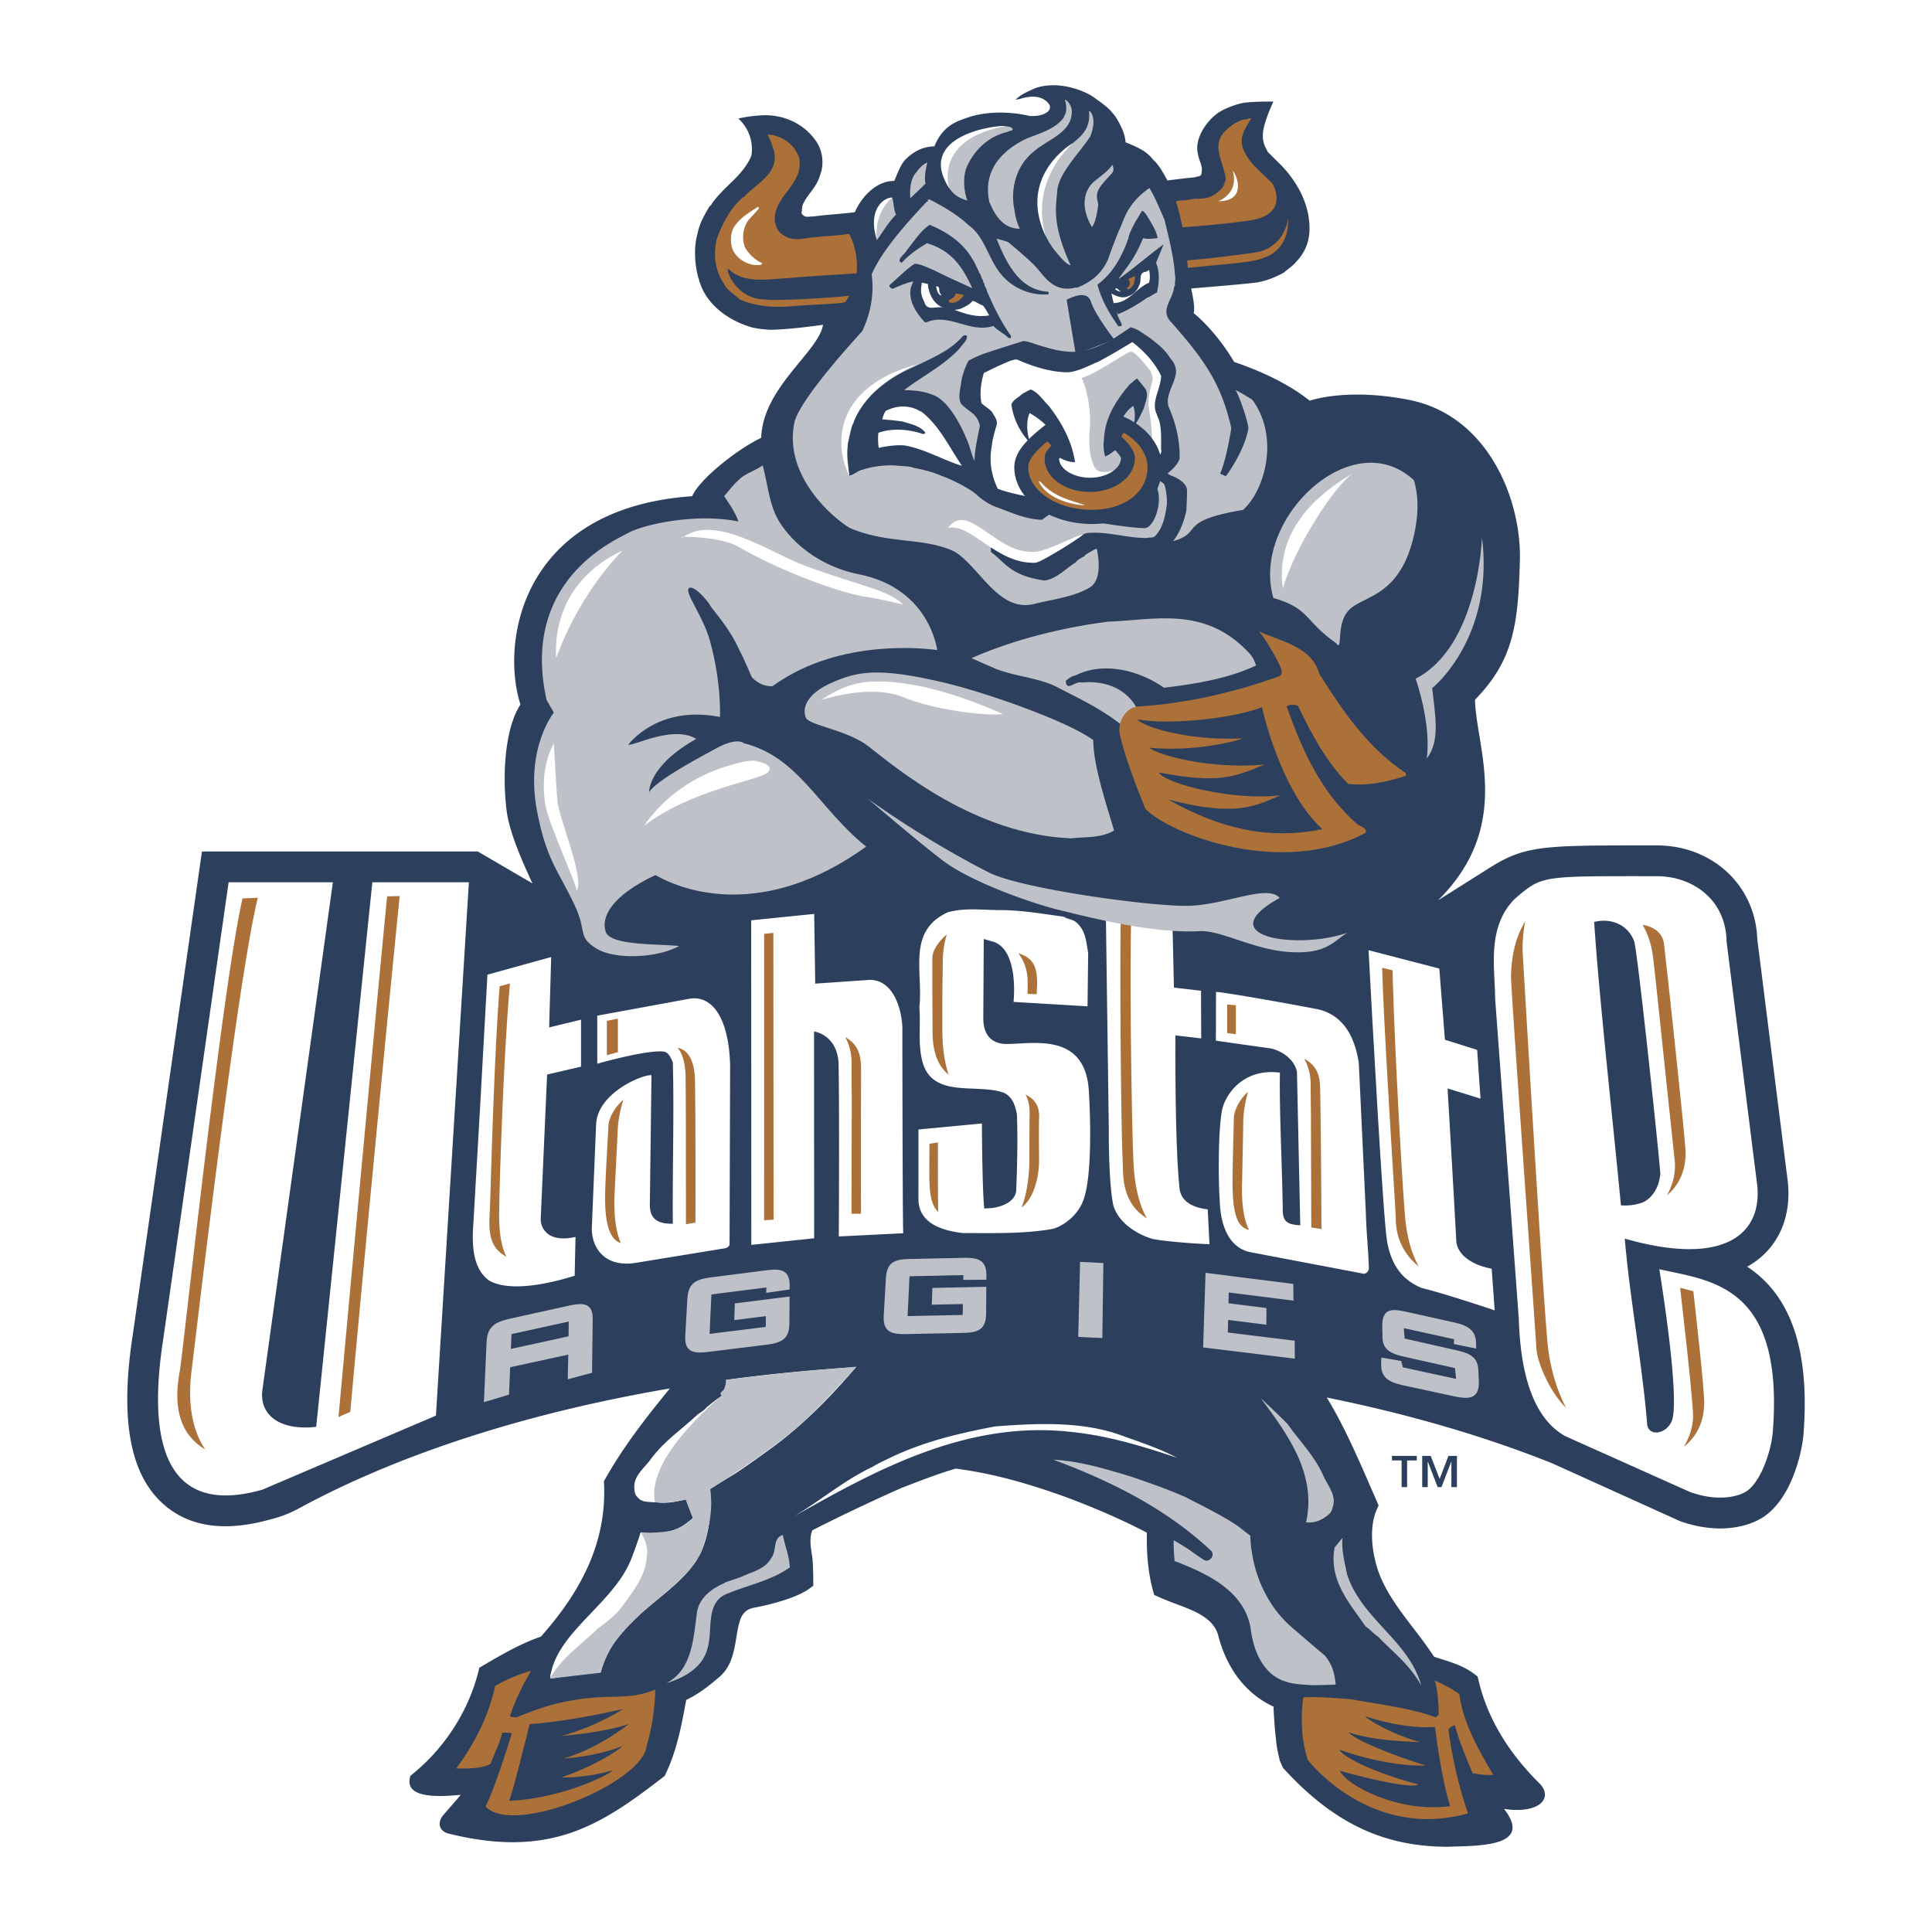 <svg xmlns="http://www.w3.org/2000/svg" width="2500" height="2500" viewBox="0 0 192.756 192.756"><g fill-rule="evenodd" clip-rule="evenodd"><path fill="#fff" d="M0 0h192.756v192.756H0V0z"/><path d="M174.32 126.381a8.42 8.42 0 0 0 1.289-.888c2.107-1.771 3.09-4.464 2.762-7.581l-.004-.032-.004-.031-3.039-24.154c-.182-5.325-4.438-9.329-10-9.348h-1.316c-10.469-.003-11.979.043-15.699 2.43l-4.848 3.057c7.525-7.417 3.791-15.288 3.701-20.019 3.805-3.921 4.32-7.394 4.477-13.993.141-5.859-3.07-14.252-10.914-15.898-6.354-1.284-10.055.055-10.055.055-2.371-1.897-5.451-3.163-7.533-3.863-1.156-1.943-2.631-3.713-4.043-4.878.121-.437-.004-1.344-.254-2.457 1.236-.099 5.559-.456 6.584-.606.969-.166 1.865-.532 2.693-.992.318-.319.826-.603 1.156-1.016.852-.862 1.299-1.878 1.371-3.059.117-2.599-1.193-4.937-2.812-6.614 0 0-.873-.862-1.334-1.323-.248-.496-.607-.927-.475-2.122.143-.773.496-1.758 1.023-2.913 0 0-1.59-.026-2.73.092-.881.091-2.078.601-2.52.867-1.211.679-2.717 2.66-2.268 4.301.082.638.52 1.193.344 1.866-.006.407-.402.295-.627.425-.898.083-1.854.201-2.775.319-.414-.756-.828-1.56-1.453-2.103-.615-.851-1.736-1.311-2.717-1.701-.082-.933-.449-1.642-.992-2.551-.07-.106-.543-.65-.543-.65-.484-.532-1.949-1.5-1.949-1.5-1.559-.862-3.721-1.334-5.527-.708-.686.318-1.43.603-1.961 1.157.094-.023.457-.067.574-.126 1.018-.283 2.096-.323 2.768.575.213.366.008.665-.283.85-.449.284-1.051.354-1.666.319-2.02-.472-4.391-.474-6.221.175-1.191.399-2.48.886-3.274 2.86-1.252.012-2.232.615-3.012 1.441-.461.614-.697 1.347-.992 2.008-1.819-.024-3.319 1.666-3.934 3.118-1.335.177-2.775.236-4.087.425-.472-.023-.851.189-1.193-.248 0-.083-.13-.189 0-.225-.012-.212.012-.531.083-.685.425-1.027 1.406-1.76 1.701-2.894.449-1.062.307-2.433-.307-3.366-1.24-1.867-3.431-2.888-5.834-2.646-1.061.072-1.99.295-1.99.295a4.113 4.113 0 0 1 1.305 3.709c-.874 2.056-2.669 2.977-3.945 4.784-.035.106-.142.201-.224.26-.52.862-1.028 1.76-1.216 2.776-.39 1.347-.26 3.154.118 4.453.094.118.023.331.141.401.638 2.114 2.729 3.65 4.702 4.299.52.225 1.467.356 2.372.396 1.732-.04 3.859-.314 5.199-.501-.419 2.693-6.01 6.236-6.167 11.276-2.504 1.205-6.182 4.173-6.89 5.827-17.012 1.181-19.146 14.496-17.13 20.788-1.417 2.126-1.866 6.473-1.394 10.488.258 2.194 1.512 5.019 2.587 7.353l-5.446-3.182H20.148l-6.907 48.262.005-.034c-1.298 8.403-.291 13.936 3.082 16.911 2.578 2.274 6.175 2.774 10.692 1.485a11.576 11.576 0 0 0 2.636-.996l-.033.018c9.875-5.399 22.656-9.598 37.206-12.071-2.335 2.857-4.573 5.718-6.425 8.985l-.149.265.012.304c.216 5.288-1.789 10.125-6.3 15.203-2.033.699-3.9 1.788-5.708 2.848l-.048.029-.385.225-.109.433c-.949 3.773-3.233 7.394-6.267 9.933l-.506.424c-.534 1.746 1.238 2.277 5.024 1.891-.318.395-.658.781-.982 1.148-.307.349-.596.678-.863 1.005-.405.596-.405 1.363.535 1.693 10.221 2.563 15.269-.808 21.435-5.556l.199-.154c.015-.01.124-.237.124-.237 1.119-2.323 1.592-4.886 2.047-7.365 1.235-.583 2.311-1.436 3.297-2.282 1.234-1.042 1.486-2.602 1.708-3.978.299-1.854.536-2.642 1.667-2.924 0 0 3.886-.666 5.625-1.927l.383-.278s.011-2.159-.116-2.953c-.155-.974-.29-1.828.018-2.583a188.064 188.064 0 0 1 8.893-4.223l.433-.167c1.614-.622 3.281-1.264 4.979-1.763 3.356.433 6.764 1.313 11.012 2.846 3.043 1.14 5.816 2.361 8.061 3.547-.047 2.176.148 4.055.594 5.721l.131.483.453.208c.559.255 1.154.479 1.732.695 1.93.725 3.752 1.408 4.223 3.192.863 3.337 2.812 5.822 5.521 7.065l-.01.14c-.014.212.143 2.255.143 2.255.191 1.75.127 1.451.473 2.982l.32.72.193.21c5.162 5.591 10.191 7.648 16.234 7.665 2.816-.116 8.662.102 5.627-3.778 3.391.514 4.867-.963 3.668-2.412-3.285-3.237-5.318-6.648-6.215-10.426l-.088-.368-.299-.229c-1.043-.801-2.209-1.166-3.336-1.52-.244-.077-.479-.151-.707-.229-.652-.989-1.363-1.924-2.055-2.827-1.453-1.899-2.826-3.692-3.568-5.863-.721-2.245-.762-4.488-.102-5.983l.188-.427c-.002-.001-.188-.429-.188-.429l-.576-1.32c-1.369-3.15-2.699-6.203-4.406-9.011 8.225 1.662 15.809 3.889 22.523 6.577l12.693 5.745c4.293 1.536 7.137.266 7.82-.101 3.311-1.651 4.408-6.884 4.529-8.604.75-9.788-2.096-14.35-5.618-16.667zm-97.772 18.401s-2.441 1.792-3.552 2.458c-.531.318-1.081.647-1.616.985l-.517.325.022.611c.084 2.38-.289 4.406-1.1 6.034a1.413 1.413 0 0 0-.231.385l-.091.139c-.989 1.497-2.424 2.68-3.943 3.934-2.342 1.931-4.754 3.926-5.58 7.199-1.656.161-3.341.364-5.045.615.96-1.568 2.138-3.031 3.368-4.555 2.394-2.965 4.856-6.024 5.645-10.031 1.519.224 3.333.078 4.621-.939l.613-.485-.717-1.864-.89.193c-.83.18-2.88.446-4.008-.952l-.047-.059c.04-.062 5.265-6.924 8.042-9.145l.516-.412s.469-1.001.403-1.549c4.201-.568 8.531-.994 12.963-1.269-2.543 2.991-5.518 6.032-8.856 8.382z" fill="#2c405e"/><path d="M128.258 167.766l-.014-.007-.016-.004c-1.865-.571-3.127-2.521-3.459-5.349-.658-3.66-4.219-5.372-7.588-6.666.008-.081-.131-1.521-.07-2.082.457.296 1.262.765 1.67 1.057.434.309.879.628 1.371.943l.191.057a.673.673 0 0 0 .602-.429.525.525 0 0 0-.143-.593c-4.711-4.412-10.432-7.09-15.707-9.062 2.643.149 5.174.913 7.627 1.655.662.2 3.188 1.107 3.799 1.352.611.245 1.188.476 1.773.738.557.301 4.441 2.188 5.6 3.183 0 0 .678.541.842.644.008.121.061 1.192.145 1.527.432 3.123 1.965 5.967 4.209 7.804.125.113 2.863 2.472 3.098 2.646.781.969.967 1.808 1.076 2.892-.551.028-1.609.05-2.287.059-.776-.039-2.073-.102-2.719-.365zM133.154 154.392c-.602 3.308 1.523 5.575 3.082 7.867.508.354.826.756 1.266 1.039 1.508 1.583 3.217 2.835 4.309 4.914-1.203-4.513-5.955-6.639-7.418-11.15-.223-1.182-.564-2.315-.451-3.639l-.788.969z" fill="#bec1c8"/><path d="M145.588 169.015c-.715-.543-1.623-.969-2.459-1.37.232.423.441 2.434.408 3.473-.119.048-.193.142-.289.213-2.945-1.017-5.254-1.205-8.471-1.796-1.473-.118-3.111-.26-4.707-.2l-.061.166c-.26 2.071-.15 4.191.465 6.082 0 0 6.18 8.083 15.988 5.339-.908-2.622-1.574-5.48-1.955-8.387.148-.165.391-.377.65-.401.445 1.653 1.104 3.213 1.764 4.772.721.139 1.312.228 2.049.165-1.409-2.434-2.958-5.033-3.382-8.056zm-.902 11.185c-5.275.709-10.434-2.166-11.01-3.531 7.311 2.016 7.824 1.369 7.824 1.369-4.768-1.303-7.521-2.764-7.875-3.472 5.176 1.814 8.619 1.582 8.619 1.582-3.443-1.066-7.164-2.603-7.695-3.311 2.756.903 6.15.913 7.125.976-2.941-.822-5.291-2.291-5.463-2.578 2.707.894 5.246 1.189 6.959 1.07 0 .001.605 5.116 1.516 7.895zM59.647 169.338l-1.154.101c-2.803.342-4.438.875-6.927 1.892-.26 0-.48.016-.689-.103.473-1.513 1.312-3.157 2.087-4.527-1.191.33-2.437.85-3.567 1.512-.64 3.023-2.072 5.764-3.875 8.221 1.062.023 2.502.047 3.416-.449.387-1.039.94-2.079 1.162-3.118.259.023.757-.047.966.071 0 0-1.532 5.102-2.617 7.299 2.847 3.036 15.84-2.476 16.067-6.07.552-1.772.83-3.827.862-5.6-2.035.849-3.575.653-5.731.771zm2.478 4.864c-.472.472-2.962 2.072-6.124 3.124 0 0 2.382.118 5.106-.705-.315.473-5.187 2.835-10.319 3.052.325-.62 2.055-7.658 2.055-7.658s3.414-.161 9.304-1.505c0 0-2.338 1.623-6.087 2.683 0 0 4.134-.315 6.682-1.188 0 0-3 2.437-6.505 3.433 0-.001 3.013-.121 5.888-1.236z" fill="#ac7138"/><path d="M130.305 151.888c.895.095 1.686-.283 2.244-.779.291-.189.398-.614.48-.969.248-1.11-.689-2.103-1.039-3-.906-1.961-2.281-3.308-3.525-5.055-.203-.261-2.682-2.599-2.682-2.599 2.447 3.33 5.647 7.417 4.522 12.402z" fill="#bec1c8"/><path d="M88.622 145.533c-.361.181-1.024.465-1.483.771-2.902 1.37-5.046 3.245-7.889 4.969 8.011-4.535 16.954-9.449 27.152-8.457 3.957.354 7.42 1.418 11.02 2.622-1.65-.874-3.473-1.488-5.201-2.103-3.943-1.535-8.484-1.37-12.961-1.016-3.851.734-7.255 1.561-10.638 3.214zM108.639 108.92s.52 7.89-.543 10.795c-.449 1.3-1.701 2.48-3.023 2.882-2.834.521-6.047.426-9 .426-3.382-.382-4.441-1.775-4.441-3.401l.001-6.931 6.333-.602s.02 6.422.232 8.477c1.973.008 3.189-.858 3.189-1.843.096-2.103.166-5.386.07-7.56-.164-.803-.4-1.7-1.275-2.125-2.668-1.017-7.299.685-8.197-3.308-.401-1.678-.118-3.473-.26-5.244.402-3.521-1.276-7.607 2.858-9.473 1.701-.472 3.401-.212 5.315-.212 2.15.023 4.182.377 6.236.661.473.307.922.213 1.324.638.873.78.92 1.914 1.109 2.977l-.064 5.323-7.383-.439s.572-5.002-1.908-5.97l-1.062-.307-.047 7.914c.006 1.08.334 2.303 1.91 2.539 2.29.223 8.284-1.608 8.626 4.783zM81.231 91.181l.105 6.957 5.433-.376c2.717 0 3.331 3.784 3.26 5.149 0 0 .014 17.934.084 20.131l-6.426.318s.072-12.176-.022-17.231c-.118-2.921-2.447-3.217-2.447-3.217l.01 20.633-6.269.656-.012-32.381 6.284-.639zM120.67 124.135c-2.004-.07-5.049-.359-5.699-.536-1.629-.473-3.52-1.725-3.922-3.473-.473-2.48-.424-7.536-.424-7.536l-.291-21.253.213-.212c1.369.094 2.268.165 3.566.354.355.095.875.142 1.275.118l1.584.307.152 6.629 2.703.312.016 4.756-2.57-.298s-.082 10.752.414 15.288c.117.977.855 1.833 2.809 2.069l.174 3.475zM54.992 95.484l-.205 7.021 3.182-.771v4.687l-3.385.787-.638 14.434c-.012.791.638 2.414 3.473 1.765l-.084 3.866c-1.211.398-6.187 1.881-8.558.471-1.748-1.299-1.681-3.857-1.539-5.843l.685-11.878.708-12.779 6.361-1.76zM31.547 142.354l5.601-54.33h9.633l-3.288 53.212-17.317 7.388c-8.193 2.338-11.838-2.4-9.896-14.975l6.53-45.625h10.401l-7.003 50.448c-.478 2.816 1.884 4.292 5.339 3.882zM124.791 124.937c-2.152-.414-3.02-2.618-3.094-5.105-.154-2.014-.162-6.962.201-8.918.188-1.391 1.9-4.389 5.799-3.897-.07 3.901.236 9.559.283 13.715 0 1.352.721 1.43 1.748 1.518l-.33-15.319c-.26-1.242-1.488-2.094-2.646-2.334l-5.443-.767.012-4.861c.545-.026 7.104 1.13 10.15 1.726 2.693.607 3.715 2.949 4.094 5.321l.709 15.045c.043 1.788.236 3.57.297 5.397a.59.59 0 0 1-.473.629l-11.307-2.15zM72.844 106.269l-.056 17.847c.015.295-.384.413-.384.413L63.399 126c-3.284.497-4.426-1.767-4.351-3.573l.425-10.205c.091-3.139 4.579-5.028 5.524-4.949l-.162 12.934c.004 1.566.957 1.89 2.292 1.89-.047-4.866.142-11.315 0-16.111-.189-.401-.354-.921-.851-1.062-1.604-.248-6.685 1.202-6.685 1.202l-.004-4.791 9.063-1.666c2.332-.496 4.064 1.788 4.194 6.6zM162.105 123.579c.506 6.035 1.744 12.48 2.225 18.429.061 1.279 1.715 1.161 2.363-.037 1.135-1.55-1.143-15.339-1.143-15.339 5.236 1.169 12.443 1.594 11.326 16.181-.137 1.927-1.285 5.409-2.91 6.128 0 0-1.982 1.122-5.342-.08l-12.457-5.576c-3.795-2.127-4.508-7.712-4.643-11.795l-2.354-31.867c-.025-3.091-.848-7.124 1.971-9.958 2.777-2.342 2.48-2.248 14.182-2.248 3.551.013 6.883 2.333 6.938 6.537l3.055 24.278c.514 4.879-3.267 8.186-13.211 5.347zm-3.054-31.596c.461 7.259 1.969 20.827 2.67 28.276a5.212 5.212 0 0 0 2.244-.318c1.088-.579 1.59-1.705 1.689-2.86-.324-3.812-2.275-22.075-2.611-23.163-.57-1.56-2.178-2.381-3.992-1.935z" fill="#fff"/><path d="M76.527 126.729l-5.617.718c-1.476.187-2.242.567-2.333 2.125l-.205 3.673c-.036.68.075 1.102.362 1.369.338.315.893.394 1.916.268l5.814-.717c1.517-.188 2.288-.57 2.294-2.139l.016-2.402.002-.27-.268.034-4.996.63-.2.025-.006.201-.039 1.188-.009.276.274-.034 2.881-.361-.016 1.075-5.604.695.184-3.937 5.483-.695-.008.256-.008.28.278-.039 1.858-.269.201-.028.002-.203v-.089l.001-.073c.006-.633-.124-1.047-.412-1.303-.342-.303-.876-.378-1.845-.254zM58.72 130.35c-.357-.288-.919-.312-1.943-.086l-5.838 1.287c-1.521.332-2.308.779-2.389 2.299l-.255 5.713-.015.332.318-.095 2.02-.602.161-.048.008-.168.113-2.572 5.797-1.258-.045 2.147-.006.314.304-.082 1.945-.519.173-.047.002-.179.064-5.2c.003-.611-.128-1.005-.414-1.236zm-1.996 2.977l-5.754 1.256.061-1.479 5.715-1.252-.022 1.475zM96.207 125.494l-5.512.117c-1.46.031-2.219.337-2.311 1.924l-.213 3.7c-.039.688.069 1.125.352 1.418.327.339.863.469 1.851.449l5.714-.117c1.514-.031 2.284-.339 2.297-1.936l.018-2.422.002-.242-.242.005-4.918.103-.224.005-.007.224-.04 1.197-.008.249.249-.005 2.854-.06-.019 1.091-5.499.113.19-3.975 5.375-.113-.007.229-.007.246.245-.002 1.831-.014.232-.002.002-.232.002-.082v-.081c.006-.64-.125-1.068-.41-1.35-.334-.329-.856-.456-1.797-.437zM108 125.906l-.242-.011-.006.242-.17 7.01-.006.231.231.012 1.927.095.245.012.003-.245.1-7.011.004-.228-.227-.011-1.859-.096zM129.174 133.971l-.002-.208-.205-.026-6.467-.793.031-1.253 3.551.44.264.032.002-.266.004-1.188v-.21l-.207-.025-3.577-.446.022-1.078 6.193.777.27.033-.004-.271-.016-1.188-.002-.206-.203-.026-8.293-1.047-.256-.033-.009.26-.225 6.969-.006.216.213.026 8.666 1.057.266.032-.002-.269-.008-1.309zM147.498 136.851c.008-1.543-.955-1.869-2.424-2.188.002 0-4.053-.917-4.934-1.115l-.082-1.039 5.004 1.102-.004.29-.004.196.193.039 1.746.349.281.056V134.108c0-1.413-.834-1.873-2.273-2.189l-4.744-1.051c-.879-.195-1.502-.256-1.896.049-.291.223-.428.605-.455 1.276l.025.942c-.068 1.471.676 1.898 2.264 2.246l4.973 1.116.102 1.074-5.312-1.152-.117-.479-.035-.15-.152-.027-1.568-.273-.264-.046-.014.267-.01.186c-.082 1.539.689 1.99 2.236 2.325l5.043 1.087c.904.193 1.596.25 2.027-.096.301-.241.438-.639.445-1.29l-.051-1.072z" fill="#bec1c8"/><path d="M153.283 134.497c-.035-.67-.354-5.192-.758-10.919-.752-10.665-1.781-25.271-1.77-26.141.033-2.205.523-4.076 1.416-5.503-.158.815-.311 1.978-.244 3.215.078 1.438 2.061 35.076 2.498 39.097.32 2.935 1.223 5.062 1.824 6.208-1.507-1.416-2.884-4.432-2.966-5.957zM112.035 116.585c-.002-.29-.061-1.323-.096-2.888-.123-5.309-.207-16.253-.129-21.601l1.033.195c-.135 7.577.102 21.594.268 24.113.176 2.683.814 4.279 1.316 5.15-1.195-.75-2.374-2.018-2.392-4.969zM50.878 98.118l-1.03.287c-.457 5.903-.742 14.947-.895 19.828a171.047 171.047 0 0 1-.105 3.004c-.184 2.731.621 3.548 1.679 4.151-.384-.752-.744-2.045-.728-4.261.019-2.462.395-15.262 1.079-23.009zM20.48 144.615c-2.426-1.442-3.258-4.024-2.537-7.855.064-.339.336-2.686.747-6.239 1.292-11.159 3.969-34.27 5.508-40.883l1.52-.067c-1.249 5.153-3.377 20.255-6.33 44.92l-.279 2.308c-.53 4.201.553 6.63 1.371 7.816zM166.312 119.262c.449-.812.928-2.053.768-3.506l-.9-8.515c-.57-5.444-1.16-11.073-1.279-11.933-.205-1.474-.703-2.499-1.018-3.024 1.107.127 1.984.834 2.113 1.767.186 1.323 2.07 18.882 2.166 20.705.109 2.099-.771 3.604-1.85 4.506zM167.998 144.34c.48-.792 1.008-2.013.906-3.472-.207-2.979-.75-7.738-1.076-10.581l-.201-1.806 1.318.344.168 1.545c.312 2.816.895 8.059.912 9.543.026 2.102-.914 3.569-2.027 4.427zM131.709 108.499c-.033-1.53-.531-2.263-1.596-2.882.338.585.67 1.479.656 2.726-.006.527.004 1.286.021 2.799l.037 11.323 1.016.155c-.031-7.557-.099-12.424-.134-14.121zM84.321 103.452c1.056.659 1.55 1.412 1.582 2.939.023 1.089-.033 4.449-.001 14.703l-.948.001.026-11.433a218.752 218.752 0 0 1-.015-3.48c.014-1.233-.312-2.133-.644-2.73zM123.303 103.182l-.865-.112v-2.846l.865.066v2.892zM60.374 119.028c.024-1.194.169-3.784.265-5.498l.067-1.223c.043-.841.7-1.925 1.495-2.587-.218.675-.507 1.767-.567 2.949l-.063 1.351-.246 4.904c-.158 2.841.304 4.396.62 5.106-.883-.302-1.647-1.352-1.571-5.002zM122.973 118.277c-.012-1.194.055-3.787.1-5.503l.029-1.224c.018-.842.643-1.944 1.418-2.631-.197.682-.455 1.78-.479 2.965l-.023 1.353-.096 4.908c-.068 2.64.359 3.945.703 4.564-.943-.225-1.619-1.033-1.652-4.432zM67.605 104.532c.318.074.594.208.823.416.577.525.885 1.498.915 2.892.004.202.071 5.018.043 14.138l-.949.164c-.008-7.44-.006-11.159-.023-13.164l-.01-1.35c-.004-1.714-.398-2.618-.799-3.096zM60.544 101.848v3.425l1.103-.292v-3.351l-1.103.218zM77.182 121.692l-.945.053.001-28.58.92-.09.024 28.617zM34.948 140.865l-1.176.513c1.445-15.897 4.396-47.481 4.854-51.948l1.252-.029c-.491 4.745-3.286 33.299-4.93 51.464zM92.721 116.331s.007-1.835.013-2.22l.849-.127c-.006.149-.018 6.012.027 6.93-.915-.828-.903-2.656-.889-4.583zM103.67 115.684c0 2.169-.707 4.038-1.748 4.79.348-.861.781-2.564.781-4.869 0-1.843.004-3.773.023-4.322.033-.996-.164-1.645-.414-2.069.982.442 1.422 1.208 1.359 2.363-.04.723-.001 4.107-.001 4.107zM93.04 102.954l-.023-4.214v-3.137c0-.778.65-1.708 1.442-2.369a9.512 9.512 0 0 0-.396 2.685c0 .479-.012 1.104-.026 1.895-.022 1.239-.019 2.937-.019 4.983 0 2.136.35 3.618.636 4.429-1.068-.842-1.614-2.27-1.614-4.272zM103.477 98.094l-.047 1.095-.916-.025c.012-.226.014-.584.014-1.174 0-1.388-.492-2.325-.932-2.885 1.445.476 1.859 1.219 1.881 2.989z" fill="#ac7138"/><path d="M112.232 72.592c-1.939-1.596-3.965-2.617-6.422-3.858-1.914-1.11-4.348-1.181-6.402-1.984-.803-.331-1.629-.708-2.48-1.086 3.425-1.512 8.007-2.906 13.583-3.638 4.582-.142 9.686-1.653 14.127 3.142.307.308.543.78.684 1.229-2.834 1.323-6.047 1.843-9.189 2.221-2.361-1.677-5.953-2.669-8.787-1.252-.402.071-.732.308-1.016.567.047 1.157.992-.048 1.582.165 2.033-.213 4.27.401 5.449 2.441l-1.129 2.053zM94.448 68.167c3.787.915 12 3.732 14.623 5.67.023 2.716 1.395 6.638 2.078 9.024-1.299.779-2.834.614-4.299.779-9.607-.394-17.387-6.987-20.198-9.173-2.126-1.654-5.945-2.087-6.26-2.875-.315-.787-.118-2.244 2.48-3.425 2.599-1.181 4.725-1.653 11.576 0z" fill="#bec1c8"/><path d="M98.699 87.066c3.176 1.608 16.268 3.411 19.928 3.307 3.658-.103 7.857-2.189 9.047-.787-7.117 3.937 1.896 5.197 6.775 3.465-1.373.786-1.979 2.147-5.699 1.94-3.719-.208-6.973-2.255-9.148-2.082-4.756.226-10.957-1.405-13.824-2.092-2.869-.688-8.592-2.739-11.413-4.742-1.83-1.3-7.812-6.41-7.812-6.41 2.134 1.535 6.861 4.724 12.146 7.401zM124.119 50.857c-7.645 1.274-3.135 2.506-8.49 3.451-5.354.945-6.299.04-6.299.04s.945 3.307-.59 4.252c-1.537.945-3.662 1.181-5.553 1.654-3.539.885-5.432-3.662-7.913-5.197-2.953-1.465-6.575-.748-10.355-2.323-.836-.349-6.835-4.724-5.669-10.552.472-2.362 6.772-9.134 6.772-9.134.63-1.338 1.26-3.308.945-5.669.945-2.205 3.081-4.697 5.491-7.249h.165l-.083-.059c-.012-.094.094-.142.142-.201 1.441.732 2.823 1.535 3.968 2.61 1.678 1.205 1.985 3.52 3.344 5.02a5.597 5.597 0 0 0 4.617 1.866c-.012-.083.059-.225-.047-.26-2.93-.166-4.24-3.071-5.139-5.292 2.08.52 4.158 1.441 5.988 2.598 1.039-.566 2.031-1.819 2.316-3.083.791-.508 1.689-.921 2.469-1.417-.344 1.193-.557 2.622-.957 3.827-.225.343-.248.686-.52.992-.262.697-.828 1.311-1.418 1.76-.084.106.035.177.117.224 1.465-.567 2.529-1.452 3.143-2.87.248-.78 1.051-2.8 1.051-2.8.379-.744.58-1.559 1.053-2.244.459-.768 1.227-1.5 2.008-2.043.625 1.016 1.051 2.162 1.512 3.177.424 1.807.932 3.697 1.039 5.528.094.26-.035.709 0 1.075l-.084.059c-.07 1.217-1.451 2.339-.342 3.484 3.035 3.461 5.02 5.953 6.047 10.643 0 0-.465 3.059-1.115 4.536l.57.255s1.826-2.381 2.258-4.803c-.164-1.181-1.156-3.732-1.287-3.768-.094-.225 5.311 3.166 7.791 4.89 1.863.018 2.188-1.283 5.195-.551s6.379 3.858 4.727 10.473c-1.451 5.797-4.961 5.669-6.379 7.087-1.418 1.417-.553 4.331-1.324 3.307-3.188-2.244-2.574-3.425-6.236-4.488 0 0-3.307-4.252 2.363-12.048-.213-.022-5.008 3.197-5.291 3.243z" fill="#bec1c8"/><path d="M106.924 10.885c.199 2.339-2.348 2.961-3.777 4.225-1.725 1.371-2.385 3.686-1.938 5.835.096.685.236 1.275.545 1.877-1.572 0-2.416-1.153-3.055-2.689-.271-1.334-.131-2.471.473-3.543.709-1.261 2.109-2.272 3.373-2.815 1.217-.484 2.656-.862 3.543-1.984.082-.189.178-.378.26-.567.074-.575.023-.897-.117-1.276.341.072.609.595.693.937zM101.045 12.842c.012.271-.344.166-.484.307-1.961.437-3.473 1.89-4.193 3.721-.295.969-.201 2.208.142 3.142-.874-.271-1.35-.551-1.87-1.331-.384-.768-.434-.831-.422-1.079-.142-1.193.26-2.338 1.04-3.094.756-.827 1.662-1.018 2.69-1.526.896-.024 2.059-.612 2.896-.281l.201.141zM92.339 18.311c-.401.425-1.051 1.016-1.524 1.477-.059-.945.012-1.925.591-2.587.271-.39.662-.792 1.11-.992-.141.673-.33 1.417-.177 2.102zM89.02 19.705c.166.543.13 1.182.378 1.701-.732.732-1.275 1.666-1.901 2.552-.331-1.051-.425-2.646.39-3.603.377-.295.696-.544 1.133-.65z" fill="#bec1c8"/><path d="M114.451 21.547c.389.673.896 1.394 1.051 2.208 0 0-1.105.166-1.447 0-.814 1.902-1.234 2.386-2.439 4.028l.035.024c1.488-1.04 2.918-2.327 4.441-3.426l-.756 1.843c.402.862.307 2.091.082 2.977-.283.083-.625.401-.932.484-.91.638-1.914 1.252-2.977 1.677v-.177h-.059c.023.437.365.815.482 1.24-.105.201-.365.106-.482.083.023 0 .07.012.082-.023-.898-1.264-1.643-2.575-2.043-4.087 1.559-1.133 2.504-2.906 3.117-4.701l-.023-.083.023.024c.201-.875 1.275-2.481 1.336-2.611.261.095.367.343.509.52zM93.024 22.54c1.618.708 3.153 1.772 4.052 3.402.059.07.152.224.201.366.129.271.307.59.389.814 0 .036 0 .071.035.095.131.106.189.425.283.614.131.095.084.414.248.484-.082.224.201.39.201.649.65 1.536 1.43 3.154 2.445 4.571-.023.071 0 .248-.141.201h-.096c-.461-.472-1.098-.732-1.535-1.216-2.41.779-4.359-1.37-6.733-.343-.059-.023-.083-.083-.142-.059-.815-.933-1.606-2.032-1.37-3.402l.26-.649c-.673.153-1.382.437-2.008.732-.189.012-.272-.106-.378-.225v-.118c.827-.697 1.63-1.559 2.527-2.149.686.059 1.323.413 1.961.673 1.465.744 2.362 1.111 3.779 1.772-1.003-2.244-2.161-3.792-4.523-4.488-.969.579-1.831 1.193-2.516 1.96-.095-.035-.107-.083-.177-.142l-.024.023c-.118-.401.496-.72.732-1.157.638-.792 1.382-1.973 2.244-2.504.157-.046.144.108.286.096z" fill="#2c405e"/><path d="M76.288 29.863c-1.489.035-2.776-.921-3.426-2.173-.106-.284-.331-.614-.201-.886 1.547 1.594 4.099 1.004 6.119.933 1.454-.15 5.041-.356 6.681-.464.146-1.362-.135-2.807-.74-3.941-1.063.177-2.398.213-3.496.343-.992.071-2.126.473-3.024-.201-.603-.307-.815-.886-.909-1.5-.106-2.48 3.035-3.603 2.409-6.331a3.48 3.48 0 0 0-3.035-2.209c-.142.047.018.175.089.376.212.414.312.77.478 1.266.519 2.303-1.902 3.295-3.059 4.63l-.036-.036c-1.252 1.075-2.02 2.552-2.599 4.087-.378 1.488-.236 3.036.532 4.312.071.118.188.189.177.307.39.673 1.004.968 1.559 1.5.921.414 1.924.628 3 .708.774.038 1.325.038 2.067-.023 1.63-.153 5.42-.25 5.479-.451.108-.135.288-.455.379-.602-1.713.198-7.642.567-8.444.355z" fill="#ac7138"/><path d="M114.65 26.957c.084.343.107.945-.023 1.252-1.275.543-2.008 1.996-3.52 2.032l-.225-.957c.531.271 1.051.52 1.643.283a1.767 1.767 0 0 0 1.158-1.169c.236-.401-.107-1.181.602-1.276.166-.011.201-.153.365-.165z" fill="#fff"/><path d="M111.873 29.064c-.268.028-.365-.483-.631-.213.158.114.403.276.631.213zM92.563 28.315c.083 1.004.615 2.103 1.595 2.386-.662-.224-1.677.414-1.925-.543-.39-.768-.401-1.134-.26-1.949.213 0 .378.106.59.106zM93.832 29.303l.117.186c-.393-.068-.475-.564-.558-.909.495-.061.192.524.441.723zM98.068 30.477c.248.283.412.649.625.992-1.322.212-2.285-.13-3.455-.543.023-.035.402-.035.591-.118.414-.177.909-.413 1.217-.792.46.13.561.319 1.022.461z" fill="#fff"/><path d="M114.676 33.678c.803.615 1.582 1.217 2.102 2.091.402.413.697 1.099.484 1.76-.225 1.004-.969 1.961-.686 3.012.732 1.666 1.17 3.414 1.111 5.245-.225.602-.697 1.027-1.193 1.441.248.236.555.271.873.449.484.248.98.662 1.053 1.134.035.319-.037 1.784-.061 2.15-.354 1.641-1.217 3.673-2.977 4.169-1.664.319-2.709.366-4.258.142-.578-.095-1.375-.792-1.859-.46-.178.023-.344.212-.508.259-.189.13-.461.225-.566.425-.297.166-.686.342-.887.626-1.004.626-1.926 1.677-3.166 1.807v-.023c-3.312-.484-3.801-1.73-5.221-2.799-.094-.036-.047-.366-.059-.437.141-.165.379.059.566.059.379.154.852.143 1.135.461 1.182.26 2.137 1.512 3.438.673 1.168-.59 2.279-1.477 3.342-2.208.391-.13.768-.438 1.217-.484 2.008-.154 3.826.508 5.836.508.283-.083.52.012.803-.142.826-.827 1.062-2.008 1.217-3.166.059-.39-.072-1.89-.32-2.126l-.449-.331c-1.311.862-2.68 1.807-4.311 1.89-.945.047-1.736-.071-2.574-.047-1.961.083-3.248.945-4.797 2.102-1.582-.035-3.047-.708-4.5-1.251-.531-.166-1.338-.622-1.941-1.177-.754-.715-2.645-1.63-3.589-1.955-.768-.354-1.858-.636-2.74-.79-.529-.212-1.235-.166-1.867-.248a9.53 9.53 0 0 0-3.278.425c-.485.106-.823.496-1.308.591l-.138-1.308s-.25-1.423.088-2.273l.329-1.463c.044-.106.206-.188.147-.307.867-2.339 3.263-4.323 6.027-5.504 1.764-.862 3.63-1.607 4.865-3.06.088-.083.294-.13.397-.036.118.425-.441.851-.706 1.252-1.558 1.712-3.749 2.787-5.542 4.169.955.024 1.971.073 3.046.548 1.742.768 3.069 4.059 3.127 4.189.368.779.497 1.547.839 2.315.049-1.169.32-2.362.545-3.484-.285-1.288-1.041-1.323-1.879-2.209-.354-.673-.035-1.559.036-2.268.094-.649.522-1.762.731-2.043.706-.368 1.362-.646 1.917-.811 1.248-.428 2.289-.736 3.529-1.138.531.036.98.248 1.383.367 0 0 1.406.447 2.102.567 1.283.234 2.045.175 2.967-.061 1.654-.473 2.82-1.286 2.928-1.356l1.334-.886c.719.162 1.286.67 1.866 1.025z" fill="#2c405e"/><path d="M115.844 37.505c-.012 1.288-1.051 2.599-.426 3.827-.035.012.225.566.248.673.238.91.166 1.878.178 2.835.143.708-.648.815-.969 1.229-1.062.72-2.303 1.5-3.602 1.701-1.926.071-3.934.036-5.434 1.134-.721.319-1.275.449-1.961.827-.225.048-3.094-.472-4.334-.968-.662-1.417-.887-2.788-.568-4.429.023-.484.449-1.902.449-1.902.154-.449-.213-.921-.449-1.323-.283-.343-.756-.591-1.051-.886-.213-1.016-.033-2.099.227-2.996a32.26 32.26 0 0 1 2.746-1.27c.391-.059.414-.207.938.073 1.488.614 3.117 1.122 4.76 1.11 1.027-.095 2.031-.661 2.977-1.052 1.133-.59 2.303-1.299 3.402-1.96 1.121.861 2.232 2.018 2.869 3.377zM91.969 41.103c1.712 1.335 2.692 3.42 3.892 5.202l.086.165c-1.867-.578-3.68-1.672-5.685-2.027-.808-.08-1.87.078-2.591.24-.067-.481-.097-1.022-.031-1.504 1.395-.5 3.127-.34 4.419.12.119.001.22-.024.268-.127-.487-.673-1.438-.849-2.204-1.1-.709-.132-2.096-.233-2.096-.233.057-.299.174-.577.337-.846.675-.325 1.407-.525 2.2-.401.683.082.954.309 1.405.511z" fill="#fff"/><path d="M110.512 21.157l-3.189 1.418s-1.062 2.953-1.891 2.716c-.826-.236-5.904-2.008-5.904-2.008s3.07 2.48 3.896 3.425c.828.945 1.828 2.644 4.09 1.923 0 .001 2.289-.386 2.998-7.474z" fill="#2c405e"/><path d="M125.631 25.114c-.719.166-5.453.743-7.182.867.041.47.053.751.053.751.543-.071 1.121-.106 1.736-.177 1.465-.154 2.871-.236 4.217-.449v.024c.52-.13 1.098-.177 1.559-.39 1.406-.401 2.363-1.677 2.469-3.177.029-.265.037-.52.027-.768-.379 2.431-2.194 3.161-2.879 3.319zM124.744 21.984c2.564-.38 3.102-1.906 2.232-3.636-.912-1.01-2.102-1.8-2.746-3.073-.354-.603-.475-1.423-.189-1.979.059-.307.568-1.108.787-1.496-.314 0-.553.165-.787.118a4.528 4.528 0 0 0-2.186 1.632c-.707 1.24.072 2.469.309 3.686.129.225.094.566.141.791-.188.106-.082.331-.225.425v.083c-.482.756-1.439 1.347-2.443 1.276-.049.012-.084.106-.143 0-.508.012-1.098.201-1.701.177-.059-.023-.094.118-.166.023l.025-.023c-.143.047-.189.106-.332.083.279.891.492 1.779.656 2.605.905-.061 4.065-.291 6.768-.692z" fill="#ac7138"/><path d="M111.023 17.172c-.178.29-1.156 1.146-1.457 1.814-.314.702.039 1.186 0 1.5-.039.314-.236 1.775-.629 2.168-1.104-1.89-.928-3.671.373-4.665.625-.485 1.275-.972 1.676-1.552 0-.001.215.445.037.735z" fill="#bec1c8"/><path d="M108.797 13.571c-.885 1.472-3.348 3.81-3.324 5.657-.191 1.699-.395 3.425 1.342 7.251-.404-.145-.713-.439-1.5-1.384-.787-.945-2.611-3.812-1.188-7.379s4.838-3.4 4.525-6.61c.09-.055.109.05.197.102.44.723.21 1.654-.052 2.363z" fill="#bec1c8"/><path d="M111.141 33.835s-1.889-2.441-2.283-3.701c-.393-1.26-1.889-.472-2.441-.236l.906 5.434c-.001 0 2.874-1.024 3.818-1.497z" fill="#2c405e"/><path d="M114.764 36.985c-.59-.708-1.535-2.008-2.008-1.89s-3.662 2.362-4.844 2.599c.709 1.535.945 3.779.828 4.96-.119 1.182-.119 3.189.59 4.134s4.016-.472 5.434-1.771c.354-.354.117-2.717-.117-4.134-.237-1.417.353-2.717.353-3.071 0-.354-.236-.827-.236-.827z" fill="#bec1c8"/><path d="M94.743 29.898c.66-.264.571-.63.571-.63l.866.158s-.492.827-1.26.787c-.461-.024-.177-.315-.177-.315zM112.559 28.875s.709-.197.67-1.339l-.67.315s.473.512-.156.906l.156.118z" fill="#ac7138"/><path d="M108.268 49.151c.709 1.063.826 2.835.354 2.835 1.299.236 4.488.708 5.553.708 1.062 0 2.008-3.071 1.062-4.37s-6.969.827-6.969.827z" fill="#2c405e"/><path d="M77.36 51.316c.814 1.832 3.547 5.024 8.347 5.984 7.087 1.417 7.796 7.56 7.796 7.56s-8.15-1.299-14.882 2.599c-2.743 1.588-2.776 2.362-2.776 2.362s-.649-2.186-2.421-5.67c-.996-1.958-2.556-3.541-2.653-3.9-.844-1.13-1.802-1.908-2.071-1.533-.349.485 1.452 2.773 2.126 5.197 1.181 4.252 1.004 7.619 1.004 7.619-6.26-1.24-9.154 2.775-9.154 2.775.709.079 4.469-1.968 6.792-.59-4.843 2.716-4.705 5.315-4.705 5.315.708-1.181 5.173-3.549 6.772-4.41 2.047-1.103 2.677-.473 2.677-.473 5.51 1.378 7.48 6.536 12.206 10.316-10.158 7.323-18.19 4.488-21.025 2.834-4.488 2.126-5.433 4.252-4.961 5.67.473 1.417 5.434 1.181 7.323 1.417-2.126 1.181-6.378 1.417-8.268.236-1.891-1.181-.907-1.639-2.126-4.252-1.654-3.543-2.834-4.488-3.78-9.449-1.201-6.304 1.677-9.827 1.677-9.827l-.732-1.275c-2.599-11.812 6.654-15.839 8.149-16.654 1.546-.844 6.733-2.008 10.985-1.142-.2-.846-1.417-2.52-1.417-2.52 2.126-2.599 1.968-1.89 3.858-3.071.472 1.89.629 3.465 1.259 4.882z" fill="#bec1c8"/><path d="M62.084 54.938c-2.598 1.181-6.851 4.252-6.615 10.63 0 .552 1.418-5.117 6.615-10.63z" fill="#fff"/><path d="M142.348 75.664c1.418-1.732.779-4.647.543-7.009 1.416-1.181 6.072-6.22 4.969-15.039 0 0-.324 10.866-6.623 14.094-.001 0 1.583 4.41 1.111 7.954z" fill="#bec1c8"/><path d="M124.213 50.687c2.363-2.362 3.779-8.741-.709-12.284 0 0 20.316 3.308 18.189 10.158-6.141-7.087-17.008 3.071-14.646 11.103 0 0-3.307-2.126-4.252-4.488-.943-2.364 1.418-4.489 1.418-4.489z" fill="#2c405e"/><path d="M91.657 36.31c-1.575.63-8.416 3.573-6.92 11.141-1.392-2.592-1.953-8.795 6.92-11.141zM94.573 52.677c2.047-2.835 4.882 2.835 8.819 2.362 1.416-.17 3.779-1.575 4.725-1.732-.73.603-4.252 2.811-4.883 2.835-3.814.146-6.365-3.995-8.661-3.465zM75.697 20.839c-.271.295-.781.848-1.029 1.12-.555.779-.66 1.727-.376 2.647.283.603 1.086 1.405 1.748 1.642-.023.271-.414.177-.65.201-1.004-.083-1.972-.72-2.326-1.642-.248-.744-.189-1.712.283-2.327.591-.827 1.465-1.311 2.268-1.843.105.001.082.119.082.202zM121.57 20.075c1.023-.472 1.889-1.417 1.418-3.071.629.866 1.18 3.071-1.418 3.071zM100.396 12.568c-1.062-.118-9.08.949-5.699 6.201.001.001-1.623-4.901 5.699-6.201zM107.012 14.281c-.945.591-5.359 3.806-2.643 9.357 0 0-1.965-4.868 2.643-9.357zM89.02 19.705c-1.025.01-2.469 1.417-1.523 4.252 0 0-.485-2.48 1.523-4.252zM68.108 53.64c3.164-2.43 8.817 1.534 12.069 2.752 5.39 2.017 8.535 2.459 9.924 3.932 0 0-1.979-.53-3.959-.822-1.704-.251-7.498-2.083-12.56-4.999-1.742-1.004-6.406-1.048-5.474-.863zM135.08 47.143c-1.891 1.182-8.033 4.725-7.088 11.576 1.065-3.899 5.197-10.395 7.088-11.576zM64.23 82.416c1.815-2.609 4.425-4.629 7.618-5.744 3.193-1.115 3.721-.706 3.721-.706s1.7.263 1.085 1.054c-.615.792-7.65 1.701-12.424 5.396zM81.927 69.821c1.89-1.181 3.261-1.831 5.669-1.831 2.126 0 6.083.414 12.462 3.248-1.891.237-7.028-.472-9.863-1.653-2.834-1.181-6.614-.236-8.268.236zM55.257 74.168c-1.051 1.866-1.154 4.226-.854 6.092.3 1.867 2.853 7.322 3.153 8.614.751-1.436-1.802-7.178-1.952-9.044-.15-1.867-.272-4.585-.347-5.662z" fill="#fff"/><path d="M72.478 63.601c1.772 3.189 2.992 5.984 6.143 4.41l-3.623 4.567-2.52-8.977zM113.324 42.236c.32-.426.537-.98.783-1.472.166-.649.568-1.417.119-2.043l-.709-.874c-.166-.213-.189.142-.365.083-.061.166-.213.236-.367.342-1.43 1.63-2.574 3.438-2.646 5.634a4.04 4.04 0 0 0 .119 1.642c.371-.157.686-.384.998-.642.275.293.553.624.584.799-.008 1.062-1.416 1.958-3.082 1.958-1.078 0-2.102-.372-2.672-.97-.279-.293-.416-.605-.41-.928a.476.476 0 0 1 .061-.09c.471.249.957.44 1.521.44-.318-2.126-1.336-3.957-2.611-5.611-.543-.52-1.074-1.382-1.818-1.642-.307.13-.566.295-.85.449-.355.342-.875.567-1.076 1.027.191 1.384.771 2.583 1.633 3.592-.74.765-1.338 1.658-1.338 2.682 0 1.222.516 2.383 1.49 3.357 1.447 1.448 3.785 2.312 6.252 2.312 2.238 0 4.176-.704 5.453-1.982a5.185 5.185 0 0 0 1.541-3.688c0-1.692-.977-3.291-2.61-4.375zm-10.662 1.566c-.221-.852-.266-1.839.059-2.588.568.31 1.105.707 1.592 1.166l-.221.179c-.451.364-.963.779-1.43 1.243zm10.5-1.67a7.635 7.635 0 0 0-.936-.501l-.15-.068c.26-.412.553-.781.992-1.058.176.46.19 1.114.094 1.627z" fill="#2c405e"/><path d="M108.908 50.865c-2.098 0-4.061-.709-5.248-1.897-.703-.703-1.074-1.517-1.074-2.355 0-.878 1.021-1.838 1.906-2.575a5.1 5.1 0 0 1 .398.421c-.297.307-.637.706-.66 1.204-.035.727.24 1.42.799 2.007.842.883 2.225 1.41 3.699 1.41 1.436 0 2.748-.489 3.602-1.342.588-.588.898-1.293.898-2.041 0-.725-.625-1.435-1.355-2.157.064-.107.141-.23.236-.366 1.459.819 2.377 2.124 2.377 3.439 0 2.504-2.293 4.252-5.578 4.252z" fill="#ac7138"/><path d="M103.609 47.951c.342.955 1.713 2.225 4.607 2.48-.178-.118-.244-.124-.531-.217-.846-.275-2.613-.704-3.779-2.047-.101-.116-.217-.117-.297-.216z" fill="#fff"/><path d="M135.41 82.223c-3.639-3.166-5.527-7.464-7.039-11.741.354-.26.826-.212 1.133-.047 1.324 2.741 2.812 5.599 5.008 7.772 2.057.236 3.969-.236 5.766-.803.023-.118-.023-.189-.049-.284-3.826-2.575-6.211-6.118-8.621-9.921-.709-2.741-4.088-3.284-6-4.205.707.851 1.322 1.937 1.865 2.953.166.449.662 1.111.236 1.489-4.422 1.616-9.414 2.78-14.287 3.061-1.18.178-1.977 1.664-1.682 2.845.52 2.291 1.678 5.22 2.527 7.346 2.623 2.658 13.805 6.832 21.992 2.386.167-.449-.542-.614-.849-.851zm-18.875-2.46c6.93 1.831 8.898.551 11.221-.421-4.369.579-11.338-1.036-12.143-2.268 6.002 1.114 7.457.484 10.561-.803-5.465.539-10.82-.996-11.488-1.666 4.488.433 8.834-.697 9.268-.933-5.803.264-10.213-1.311-10.449-1.901 3.387.63 9.961-.197 12.402-1.221 0 0 1.771 8.308 6.031 12.179-5.559 1.128-10.403-.151-15.403-2.966z" fill="#ac7138"/><path d="M143.6 96.633l.562 7.104 3.215 1.012.334 4.862-3.287-1.016s.637 10.747.873 15.242c.059 1.015 1.049 2.271 3.527 2.743l.301 4.156s-5.08-1.717-7.324-2.244c-2.227-.945-3.076-2.692-3.42-4.697-.383-2.23-1.461-21.927-1.84-28.99l7.059 1.828z" fill="#fff"/><path d="M139.264 121.763c-.006-.409-.135-2.502-.312-5.399-.371-6.087-.928-15.214-1.053-19.812l1.039.258c.166 7.436 1.027 22.372 1.262 24.75.238 2.426.852 3.928 1.361 4.794a5.9 5.9 0 0 1-2.297-4.591z" fill="#ac7138"/><path d="M143.633 147.547l.879-2.292h.846v3.116h-.553v-2.533h-.014l-.977 2.533h-.377l-.977-2.533h-.016v2.533h-.551v-3.116h.846l.894 2.292zm-2.283-1.838h-.961v2.662h-.551v-2.662h-.961v-.454h2.473v.454z" fill="#2c405e"/><path d="M72.433 137.683s.029.826-.354 1.093c-.384.266-.059.472-.059.472s-1.055.768-2.156 1.802c-.882.828-1.754 1.859-2.451 2.569-1.314 1.339-3.934 5.157-3.934 5.157s.745 1.103 2.25 1.132 2.688-.295 2.688-.295l.708 1.831s-.886 1.004-2.126 1.27-3.071.206-3.071.206-.993 2.936-1.418 3.721c-.974 1.802-2.214 3.042-3.839 4.844-1.624 1.801-1.712 1.771-2.392 2.834-.679 1.063-1.474 2.618-1.386 3.15l5.018-.581s.473-1.831 1.625-3.308c1.151-1.477 2.628-2.834 4.045-3.986 1.417-1.151 3.573-2.923 4.312-4.665.738-1.742 1.031-3.593 1.062-4.666.03-1.004-.118-1.683-.118-1.683s5.762-3.582 8.977-6.408c1.949-1.713 5.64-5.817 5.64-5.817s-3.396.266-6.674.591c-3.276.323-6.347.737-6.347.737z" fill="#bec1c8"/><path d="M64.563 155.022c-.127 2.155-1.099 3.37-2.801 5.661-.58.622-1.605 1.465-2.063 1.748-1.609 1.583-3.583 2.878-4.806 4.957.532-4.341 5.788-7.058 7.825-11.251.413-.768.797-2.066 1.211-3.219 0 .001.705.921.634 2.104zM65.339 149.882c-.899-.056-1.371-.007-1.805-.587-.241-.233-.25-.668-.249-1.03.011-1.13 1.157-1.947 1.705-2.769 1.338-1.772 2.994-2.864 4.614-4.372.26-.22.705-.409.887-.716l1.321-1.042c-3.16 2.86-7.115 6.936-6.473 10.516z" fill="#fff"/><path d="M76.97 155.407c-.605 1.182-2.054 1.441-3.062 1.938-.383.166-1.55.473-1.673.614-1.221.52-2.432 1.44-2.688 2.835-.368 2.67-.467 5.787-3.061 7.134 1.765-.52 3.664-1.559 4.129-3.567.504-1.748-.239-4.394 1.822-5.314 2.107-.897 4.435-1.299 6.368-2.67-.057-1.157-.499-2.149-.7-3.236-1.051.33-.568 1.51-1.135 2.266z" fill="#bec1c8"/></g></svg>